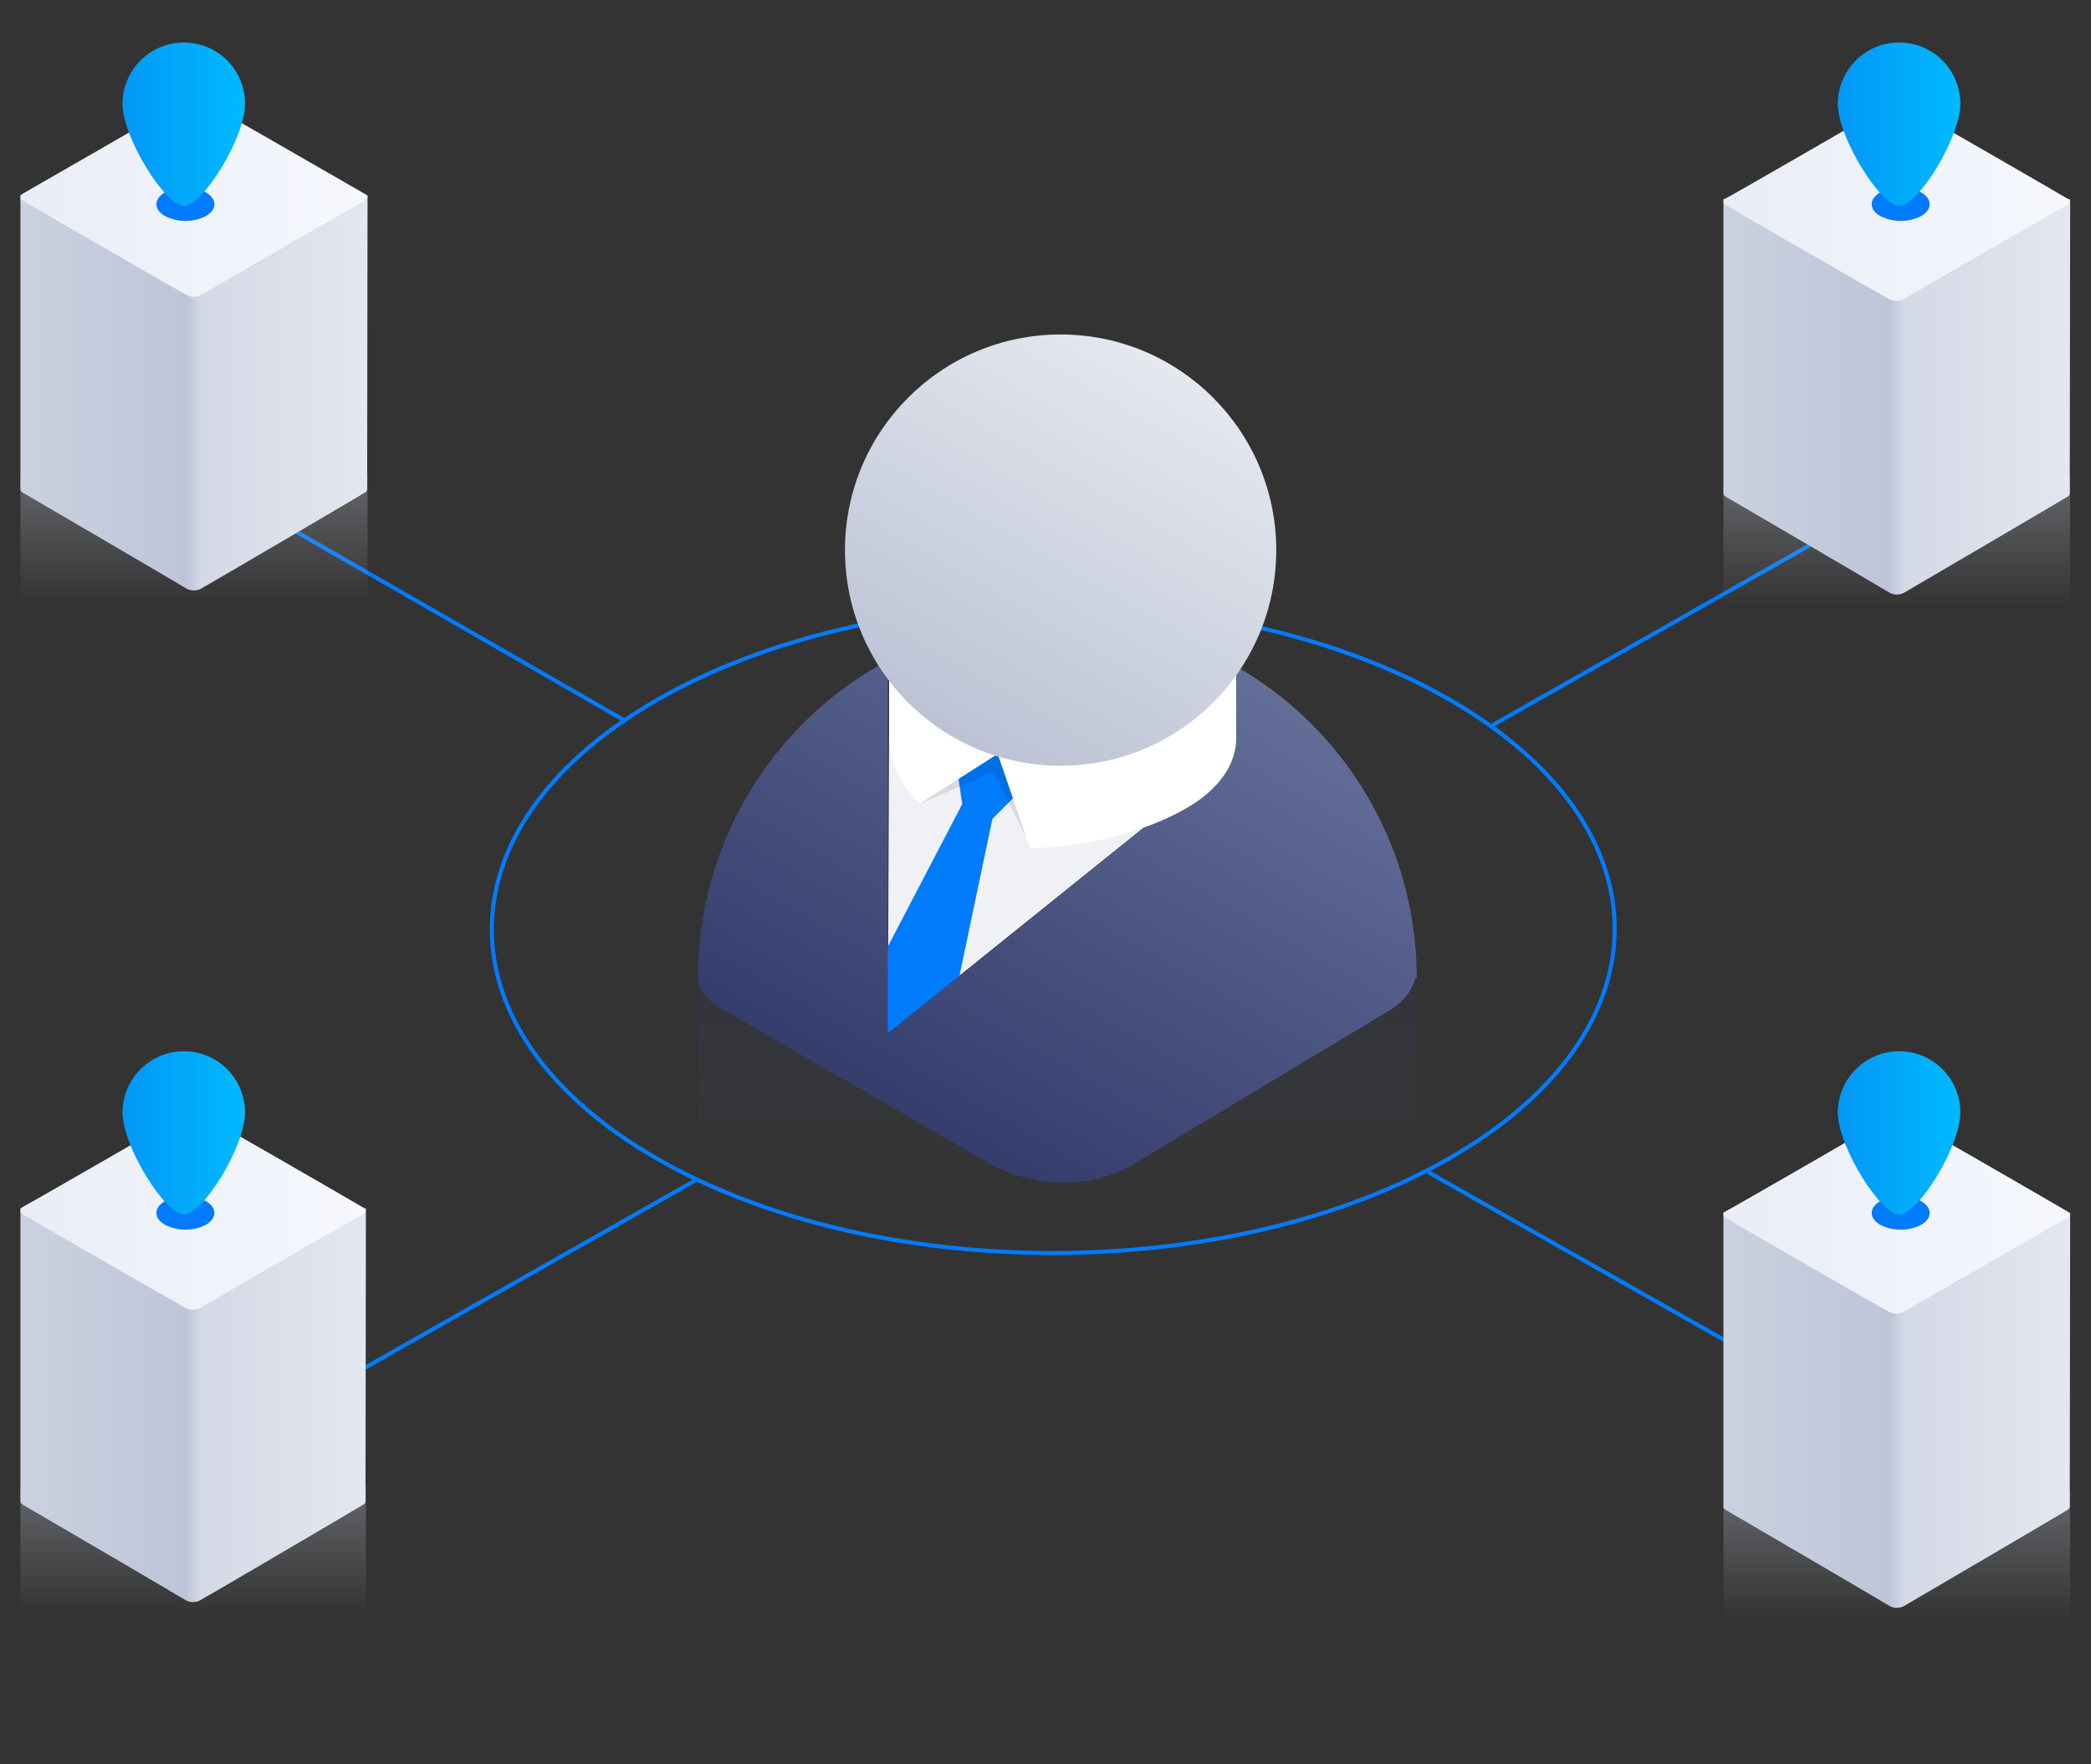 <svg class="svg-illustration svg-illustration--localized-peering" data-animation="" data-animation-options="type:localizedPeering;" version="1.1" xmlns="http://www.w3.org/2000/svg" xmlns:xlink="http://www.w3.org/1999/xlink" x="0px" y="0px" viewBox="0 0 512 432" style="enable-background:new 0 0 512 432;" xml:space="preserve">
	<rect x="0" y="0" width="512" height="432" fill="#333333" stroke="none"/>
	<g class="localized-peering__lines">
		<path data-animation-line="" style="stroke-dashoffset: 0px; stroke-dasharray: 91.178px;" class="localized-peering-st0" d="M364.7,178l79.3-45"></path>
		<path data-animation-line="" style="stroke-dashoffset: 0px; stroke-dasharray: 117.598px;" class="localized-peering-st0" d="M68,347l102.3-58"></path>
		<path data-animation-line="" style="stroke-dashoffset: 0px; stroke-dasharray: 117.597px;" class="localized-peering-st0" d="M452,345l-102.3-58"></path>
		<path data-animation-line="" style="stroke-dashoffset: 0px; stroke-dasharray: 93.088px;" class="localized-peering-st0" d="M152.9,176.4L72.2,130"></path>
	</g>
	<g class="localized-peering__center">
		<path class="localized-peering-st1" style="stroke-dashoffset: 0px; stroke-dasharray: 693.352px;" data-animation-circle="" d="M160.7,171.5c53.7-31,140.7-31.1,194.4-0.1s53.7,81.1,0,112.1s-140.7,31.1-194.4,0.1
		S107,202.5,160.7,171.5z"></path>
		<g class="localized-peering__user animation-element" data-animation-user="" style="transform: translateY(0px); opacity: 1;">
			<rect x="170.9" y="238.6" class="localized-peering-st2" width="176" height="80.1"></rect>
			<path class="localized-peering-st3" d="M346.9,237.6c0,0,0,0.1,0,0.2c0,0.4,0,0.8,0,1.2h-0.2c-0.9,3.4-3.1,6.2-6.2,7.9
			l-63.6,38.2c-9.9,5.6-24.1,5.6-35.8-1.3l-64.4-37.2c-4.7-2.7-5.7-5.8-5.8-7.6l0,0c0-0.1,0-0.1,0-0.1c0-0.2,0-0.4,0-0.6
			c0.4-48.6,40.1-87.6,88.7-87.2C307.4,151.4,346.1,189.8,346.9,237.6L346.9,237.6z M302.7,165.9c0,0.3,0,0.6,0,0.9
			c0,0.3,0,0.6,0,0.9c0,0.3,0,0.6,0,0.9c0,0.3,0,0.6,0,0.9c0,0.3,0,0.6,0,0.9c0,0.3,0,0.6,0,0.9c0,0.3,0,0.6,0,0.9
			c0,0.3,0,0.6,0,0.9c0,0.3,0,0.6,0,0.9c0,0.3,0,0.6,0,0.9c0,0.3,0,0.6,0,0.9c0,0.2,0,0.4,0,0.6c0.2,6-3.4,12-10.8,16.7l-74.5,59.9
			l0.3-76.6l0,0c0-0.2,0-0.4,0-0.6c0-0.3,0-0.6,0-0.9s0-0.6,0-0.9c0-0.3,0-0.6,0-0.9c0-0.3,0-0.6,0-0.9c0-0.3,0-0.6,0-0.9
			c0-0.3,0-0.6,0-0.9c0-0.3,0-0.6,0-0.9c0-0.3,0-0.6,0-0.9c0-0.3,0-0.6,0-0.9c0-0.3,0-0.6,0-0.9c0-0.3,0-0.6,0-0.9
			c-0.3-6.4,3.9-12.9,12.4-18c16.6-9.6,43.5-9.6,60.1-0.1C298.8,152.9,303,159.4,302.7,165.9z"></path>
			<path class="localized-peering-st4" d="M302.7,165.9c0,0.3,0,0.6,0,0.9c0,0.3,0,0.6,0,0.9c0,0.3,0,0.6,0,0.9c0,0.3,0,0.6,0,0.9
			c0,0.3,0,0.6,0,0.9c0,0.3,0,0.6,0,0.9c0,0.3,0,0.6,0,0.9c0,0.3,0,0.6,0,0.9c0,0.3,0,0.6,0,0.9c0,0.3,0,0.6,0,0.9
			c0,0.3,0,0.6,0,0.9c0,0.2,0,0.4,0,0.6c0.2,6-3.4,12-10.8,16.7l-74.5,59.9l0.3-76.6l0,0c0-0.2,0-0.4,0-0.6c0-0.3,0-0.6,0-0.9
			s0-0.6,0-0.9c0-0.3,0-0.6,0-0.9c0-0.3,0-0.6,0-0.9c0-0.3,0-0.6,0-0.9c0-0.3,0-0.6,0-0.9c0-0.3,0-0.6,0-0.9c0-0.3,0-0.6,0-0.9
			c0-0.3,0-0.6,0-0.9c0-0.3,0-0.6,0-0.9c0-0.3,0-0.6,0-0.9c-0.3-6.4,3.9-12.9,12.4-18c16.6-9.6,43.5-9.6,60.1-0.1
			C298.8,152.9,303,159.4,302.7,165.9z"></path>
			<polygon class="localized-peering-st5" points="256.3,187.2 233.1,179.5 235.6,196.9 202.4,260.5 227.4,274.8 243,200.5		"></polygon>
			<path class="localized-peering-st6" d="M225.3,196.8l17.9-7.9l9.3,18.6l0.7-20.7l-15.7-4.3L225.3,196.8z"></path>
			<path class="localized-peering-st7" d="M346.9,238.2c0,0.4,0,0.8,0,1.2h-0.3c-0.5,1.9-2,5.4-6.2,7.9l-63.6,38.2c-9.9,5.6-24.1,5.6-35.7-1.3
			l-64.4-37.2c-4.7-2.7-5.7-5.8-5.8-7.6h0c0-0.1,0-0.1,0-0.2c0-0.2,0-0.4,0-0.6c0.3-33.7,19.5-62.9,47.5-77.4c-0.5,1.7-1,5.2-1,5.2
			l0,86.6l74.5-59.8c7.4-4.8,10.7-10.4,10.7-13.1s0-13.6,0-13.6s0.1-2.4-0.2-3.5c26.2,14.9,44,42.9,44.5,75.1h0
			C346.9,237.9,346.9,238,346.9,238.2z"></path>
			<path class="localized-peering-st8" d="M302.7,180.3c0.2,6.4-3.9,12.9-12.4,17.7c-9.7,5.6-24.5,9.5-38.1,9.7l-7.9-23.1
			l-19.1,12.2c-4.1-4.2-7.7-9.9-7.5-16.5c0-0.2,0-17.7,0-18.2c-0.1-6.4,4-12.7,12.4-17.6c16.6-9.6,43.5-9.6,60.1-0.1
			c8.4,4.9,12.5,11.2,12.4,17.6C302.7,162.4,302.7,180,302.7,180.3z"></path>
			<circle class="localized-peering-st9" cx="259.7" cy="134.7" r="52.8"></circle>
		</g>
	</g>
	<g class="localized-peering__blocks">
		<g class="localized-peering__block	animation-element" data-animation-block="" style="transform: translateY(0px); opacity: 1;">
			<polygon class="localized-peering-st10" points="422,117 422,162.4 506.9,162.4 506.9,117			"></polygon>
			<path id="Kształt_992_kopia_10" class="localized-peering-st11" d="M506.8,120.7L506.8,120.7c0,0.5-0.3,0.8-0.7,1c-0.4,0.3-39.6,23.3-40,23.5
			c-1,0.5-2.3,0.5-3.3,0c-0.4-0.3-39.7-23.3-40.1-23.5c-0.4-0.2-0.7-0.5-0.7-0.9v-0.1H422v-72l84.9,0.1L506.8,120.7L506.8,120.7z"></path>
			<polygon class="localized-peering-st16" points="422,365.1 422,410.5 506.9,410.5 506.9,365.1			"></polygon>
			<polygon class="localized-peering-st13" points="5,116 5,161.4 90,161.4 90,116		"></polygon>
			<path id="Kształt_990_kopia_14_1_" class="localized-peering-st12" d="M464.3,25.1c-0.6,0-1.2,0.1-1.7,0.4c-0.3,0.3-39.5,22.9-39.9,23
			c-0.4,0.2-0.7,0.5-0.7,0.9l0,0c0,0.4,0.3,0.8,0.7,0.9c0.4,0.3,39.6,22.9,40,23c1,0.5,2.3,0.5,3.3,0c0.4-0.3,39.6-22.9,40-23
			c0.4-0.2,0.7-0.5,0.7-0.9l0,0c0-0.4-0.3-0.8-0.7-0.9c-0.4-0.3-39.6-22.9-40-23C465.5,25.2,464.9,25.1,464.3,25.1"></path>
		</g>
		<g class="localized-peering__block	animation-element" data-animation-block="" style="transform: translateY(0px); opacity: 1;">
			<path class="localized-peering-st14" d="M89.9,119.7L89.9,119.7c0,0.5-0.3,0.8-0.7,1c-0.4,0.3-39.6,23.3-40.1,23.5
			c-1,0.5-2.3,0.5-3.3,0c-0.4-0.3-39.7-23.3-40.1-23.5s-0.7-0.5-0.7-0.9v-0.1H5v-72l85,0.1L89.9,119.7L89.9,119.7z"></path>
			<path class="localized-peering-st15" d="M47.3,23.9c-0.6,0-1.2,0.1-1.7,0.4c-0.3,0.3-39.6,22.9-40,23.1
			C5.3,47.6,5,47.9,5,48.3l0,0c0,0.4,0.3,0.8,0.7,0.9c0.4,0.3,39.6,22.9,40.1,23.1c1,0.5,2.3,0.5,3.3,0c0.4-0.3,39.6-22.9,40.1-23.1
			c0.4-0.2,0.7-0.5,0.7-0.9l0,0c0-0.4-0.3-0.8-0.7-0.9C88.7,47.1,49.4,24.5,49,24.3C48.5,24.1,47.9,23.9,47.3,23.9"></path>
		</g>
		<g class="localized-peering__block	animation-element" data-animation-block="" style="transform: translateY(0px); opacity: 1;">
			<path class="localized-peering-st17" d="M506.8,368.8L506.8,368.8c0,0.5-0.3,0.8-0.7,1c-0.4,0.3-39.6,23.3-40,23.5
			c-1,0.5-2.3,0.5-3.3,0c-0.4-0.3-39.7-23.3-40.1-23.5s-0.7-0.5-0.7-0.9v-0.1H422v-72l84.9,0.1L506.8,368.8L506.8,368.8z"></path>
			<path class="localized-peering-st18" d="M464.3,273.1c-0.6,0-1.2,0.1-1.7,0.4c-0.3,0.3-39.5,22.9-39.9,23
			c-0.4,0.2-0.7,0.5-0.7,0.9l0,0c0,0.4,0.3,0.8,0.7,0.9c0.4,0.3,39.6,22.9,40,23c1,0.5,2.3,0.5,3.3,0c0.4-0.3,39.6-22.9,40-23
			c0.4-0.2,0.7-0.5,0.7-0.9l0,0c0-0.4-0.3-0.8-0.7-0.9c-0.4-0.3-39.6-22.9-40-23C465.5,273.3,464.9,273.1,464.3,273.1"></path>
		</g>
		<g class="localized-peering__block	animation-element" data-animation-block="" style="transform: translateY(0px); opacity: 1;">
			<polygon class="localized-peering-st19" points="5,363.8 5,409 89.6,409 89.6,363.8		"></polygon>
			<path class="localized-peering-st20" d="M89.5,367.5L89.5,367.5c0,0.5-0.3,0.8-0.7,1c-0.4,0.3-39.4,23.2-39.9,23.4
			c-1,0.5-2.3,0.5-3.3,0c-0.4-0.3-39.5-23.2-39.9-23.4c-0.4-0.2-0.7-0.5-0.7-0.9v-0.1H5v-71.7l84.6,0.1L89.5,367.5L89.5,367.5z"></path>
			<path class="localized-peering-st21" d="M47.1,272.2c-0.6,0-1.2,0.1-1.7,0.4c-0.3,0.3-39.4,22.8-39.8,22.9C5.3,295.7,5,296,5,296.5l0,0c0,0.4,0.3,0.8,0.7,0.9c0.4,0.3,39.4,22.8,39.9,22.9c1,0.5,2.3,0.5,3.3,0c0.4-0.3,39.4-22.8,39.9-22.9c0.4-0.2,0.7-0.5,0.7-0.9l0,0c0-0.4-0.3-0.8-0.7-0.9c-0.4-0.3-39.4-22.8-39.9-22.9C48.3,272.4,47.7,272.2,47.1,272.2"></path>
		</g>
	</g>
	<g class="localized-peering__pins">
		<g class="localized-peering__pin animation-element" data-animation-pin="" style="transform: translateY(0px); opacity: 1;">
			<path class="localized-peering-st5" d="M40.4,294.1c3.1-1.6,6.8-1.6,10,0c2.8,1.6,2.8,4.2,0,5.8c-3.1,1.6-6.8,1.6-10,0C37.6,298.3,37.6,295.7,40.4,294.1z"></path>
			<path class="localized-peering-st22" d="M45,257.4c8.3,0,15,6.7,15,15l0,0c0,8.3-10.3,25-15,25c-4.5,0-15-16.7-15-25C30,264.2,36.7,257.4,45,257.4L45,257.4z"></path>
		</g>
		<g class="localized-peering__pin animation-element" data-animation-pin="" style="transform: translateY(0px); opacity: 1;">
			<path class="localized-peering-st5" d="M40.4,47.1c3.1-1.6,6.8-1.6,10,0c2.8,1.6,2.8,4.2,0,5.8c-3.1,1.6-6.8,1.6-10,0C37.6,51.3,37.6,48.7,40.4,47.1z"></path>
			<path class="localized-peering-st23" d="M45,10.4c8.3,0,15,6.7,15,15l0,0c0,8.3-10.3,25-15,25c-4.5,0-15-16.7-15-25C30,17.2,36.7,10.4,45,10.4L45,10.4z"></path>
		</g>
		<g class="localized-peering__pin animation-element" data-animation-pin="" style="transform: translateY(0px); opacity: 1;">
			<path class="localized-peering-st5" d="M460.4,294.1c3.1-1.6,6.8-1.6,10,0c2.8,1.6,2.8,4.2,0,5.8
			c-3.1,1.6-6.8,1.6-10,0C457.6,298.3,457.6,295.7,460.4,294.1z"></path>
			<path class="localized-peering-st24" d="M465,257.4c8.3,0,15,6.7,15,15c0,8.3-10.3,25-15,25c-4.5,0-15-16.7-15-25
			C450,264.2,456.7,257.4,465,257.4z"></path>
		</g>
		<g class="localized-peering__pin animation-element" data-animation-pin="" style="transform: translateY(0px); opacity: 1;">
			<path class="localized-peering-st5" d="M460.4,47.1c3.1-1.6,6.8-1.6,10,0c2.8,1.6,2.8,4.2,0,5.8
			c-3.1,1.6-6.8,1.6-10,0C457.6,51.3,457.6,48.7,460.4,47.1z"></path>
			<path class="localized-peering-st25" d="M465,10.4c8.3,0,15,6.7,15,15c0,8.3-10.3,25-15,25c-4.5,0-15-16.7-15-25
			C450,17.2,456.7,10.4,465,10.4z"></path>
		</g>
	</g>
	<defs>
		<linearGradient id="localized-peering-gradinet-1">
			<stop offset="0" style="stop-color:#CAD1E0"></stop>
			<stop offset="0.48" style="stop-color:#BEC5D8"></stop>
			<stop offset="0.52" style="stop-color:#D4D9E6"></stop>
			<stop offset="1" style="stop-color:#E4E7F0"></stop>
		</linearGradient>
		<linearGradient id="localized-peering-gradinet-3" gradientUnits="userSpaceOnUse" x1="422" y1="31.417" x2="506.662" y2="31.417" gradientTransform="matrix(1 0 0 1 0 18)">
			<stop offset="0" style="stop-color:#EAEDF6"></stop>
			<stop offset="1" style="stop-color:#F6F8FE"></stop>
		</linearGradient>
		<linearGradient id="localized-peering-gradinet-4" gradientUnits="userSpaceOnUse" x1="47.5" y1="-17.986" x2="47.5" y2="-63.432" gradientTransform="matrix(1 0 0 -1 0 98)">
			<stop offset="0" style="stop-color:#CFD4E2"></stop>
			<stop offset="0.7" style="stop-color:#CFD4E2;stop-opacity:0"></stop>
		</linearGradient>
		<linearGradient id="localized-peering-gradinet-5" gradientUnits="userSpaceOnUse" x1="5" y1="30.302" x2="89.748" y2="30.302" gradientTransform="matrix(1 0 0 1 0 18)">
			<stop offset="0" style="stop-color:#EAEDF6"></stop>
			<stop offset="1" style="stop-color:#F6F8FE"></stop>
		</linearGradient>
		<linearGradient id="localized-peering-gradinet-6" gradientUnits="userSpaceOnUse" x1="464.457" y1="-267.099" x2="464.457" y2="-312.499" gradientTransform="matrix(1 0 0 -1 0 98)">
			<stop offset="0" style="stop-color:#CFD4E2"></stop>
			<stop offset="0.7" style="stop-color:#CFD4E2;stop-opacity:0"></stop>
		</linearGradient>
		<linearGradient id="localized-peering-gradinet-7" gradientUnits="userSpaceOnUse" x1="422" y1="279.483" x2="506.662" y2="279.483" gradientTransform="matrix(1 0 0 1 0 18)">
			<stop offset="0" style="stop-color:#EAEDF6"></stop>
			<stop offset="1" style="stop-color:#F6F8FE"></stop>
		</linearGradient>
		<linearGradient id="localized-peering-gradinet-8" gradientUnits="userSpaceOnUse" x1="47.284" y1="-265.786" x2="47.284" y2="-311" gradientTransform="matrix(1 0 0 -1 0 98)">
			<stop offset="0" style="stop-color:#CFD4E2"></stop>
			<stop offset="0.7" style="stop-color:#CFD4E2;stop-opacity:0"></stop>
		</linearGradient>
		<linearGradient id="localized-peering-gradinet-9" gradientUnits="userSpaceOnUse" x1="5" y1="278.446" x2="89.316" y2="278.446" gradientTransform="matrix(1 0 0 1 0 18)">
			<stop offset="0" style="stop-color:#EAEDF6"></stop>
			<stop offset="1" style="stop-color:#F6F8FE"></stop>
		</linearGradient>
		<linearGradient id="localized-peering-gradinet-10" gradientUnits="userSpaceOnUse" x1="464.457" y1="-19.032" x2="464.457" y2="-64.432" gradientTransform="matrix(1 0 0 -1 0 98)">
			<stop offset="0" style="stop-color:#CFD4E2"></stop>
			<stop offset="0.7" style="stop-color:#CFD4E2;stop-opacity:0"></stop>
		</linearGradient>
		<linearGradient id="localized-peering-gradinet-11" gradientUnits="userSpaceOnUse" x1="233.28" y1="251.585" x2="286.087" y2="343.049" gradientTransform="matrix(1 0 0 -1 0 432)">
			<stop offset="1.000000e-02" style="stop-color:#BDC3D5"></stop>
			<stop offset="1" style="stop-color:#E4E8EF"></stop>
		</linearGradient>
		<linearGradient id="localized-peering-gradinet-12" gradientUnits="userSpaceOnUse" x1="230.046" y1="277.733" x2="297.882" y2="160.238">
			<stop offset="1.000000e-02" style="stop-color:#353D6C"></stop>
			<stop offset="1" style="stop-color:#636F99"></stop>
		</linearGradient>
		<linearGradient id="localized-peering-gradinet-13" gradientUnits="userSpaceOnUse" x1="230.097" y1="154.606" x2="301.196" y2="277.752" gradientTransform="matrix(1 0 0 -1 0 432)">
			<stop offset="1.000000e-02" style="stop-color:#353D6C"></stop>
			<stop offset="1" style="stop-color:#636F99"></stop>
		</linearGradient>
		<linearGradient id="localized-peering-gradinet-14" gradientUnits="userSpaceOnUse" x1="258.897" y1="238.634" x2="258.897" y2="318.761">
			<stop offset="1.000000e-02" style="stop-color:#353D6C"></stop>
			<stop offset="0.7" style="stop-color:#636F99;stop-opacity:0"></stop>
		</linearGradient>
		<linearGradient id="localized-peering-gradinet-2">
			<stop offset="0" style="stop-color:#0397F6"></stop>
			<stop offset="1" style="stop-color:#00BAFF"></stop>
		</linearGradient>
		<style type="text/css">
			.localized-peering-st0 {
				fill-rule: evenodd;
				clip-rule: evenodd;
				fill: none;
				stroke: #007BFC;
			}
			.localized-peering-st1 {
				fill: none;
				stroke: #007BFC;
			}
			.localized-peering-st2 {
				opacity: 0.16;
				fill: url(#localized-peering-gradinet-14);
			}
			.localized-peering-st3 {
				display: none;
				fill: url(#localized-peering-gradinet-13);
			}
			.localized-peering-st4 {
				fill: #F0F1F5;
			}
			.localized-peering-st5 {
				fill: #007BFC;
			}
			.localized-peering-st6 {
				opacity: 0.1;
				enable-background: new;
			}
			.localized-peering-st7 {
				fill-rule: evenodd;
				clip-rule: evenodd;
				fill: url(#localized-peering-gradinet-12);
			}
			.localized-peering-st8 {
				fill: #FFFFFF;
			}
			.localized-peering-st9 {
				fill: url(#localized-peering-gradinet-11);
			}
			.localized-peering-st10 {
				opacity: 0.32;
				fill: url(#localized-peering-gradinet-10);
				enable-background: new;
			}
			.localized-peering-st11 {
				fill: url(#localized-peering-gradinet-1);
			}
			.localized-peering-st12 {
				fill: url(#localized-peering-gradinet-3);
			}
			.localized-peering-st13 {
				opacity: 0.32;
				fill: url(#localized-peering-gradinet-4);
				enable-background: new;
			}
			.localized-peering-st14 {
				fill: url(#localized-peering-gradinet-1);
			}
			.localized-peering-st15 {
				fill: url(#localized-peering-gradinet-5);
			}
			.localized-peering-st16 {
				opacity: 0.32;
				fill: url(#localized-peering-gradinet-6);
				enable-background: new;
			}
			.localized-peering-st17 {
				fill: url(#localized-peering-gradinet-1);
			}
			.localized-peering-st18 {
				fill: url(#localized-peering-gradinet-7);
			}
			.localized-peering-st19 {
				opacity: 0.32;
				fill: url(#localized-peering-gradinet-8);
				enable-background: new;
			}
			.localized-peering-st20 {
				fill: url(#localized-peering-gradinet-1);
			}
			.localized-peering-st21 {
				fill: url(#localized-peering-gradinet-9);
			}
			.localized-peering-st22 {
				fill: url(#localized-peering-gradinet-2);
			}
			.localized-peering-st23 {
				fill: url(#localized-peering-gradinet-2);
			}
			.localized-peering-st24 {
				fill: url(#localized-peering-gradinet-2);
			}
			.localized-peering-st25 {
				fill: url(#localized-peering-gradinet-2);
			}
		</style>
	</defs>
</svg>